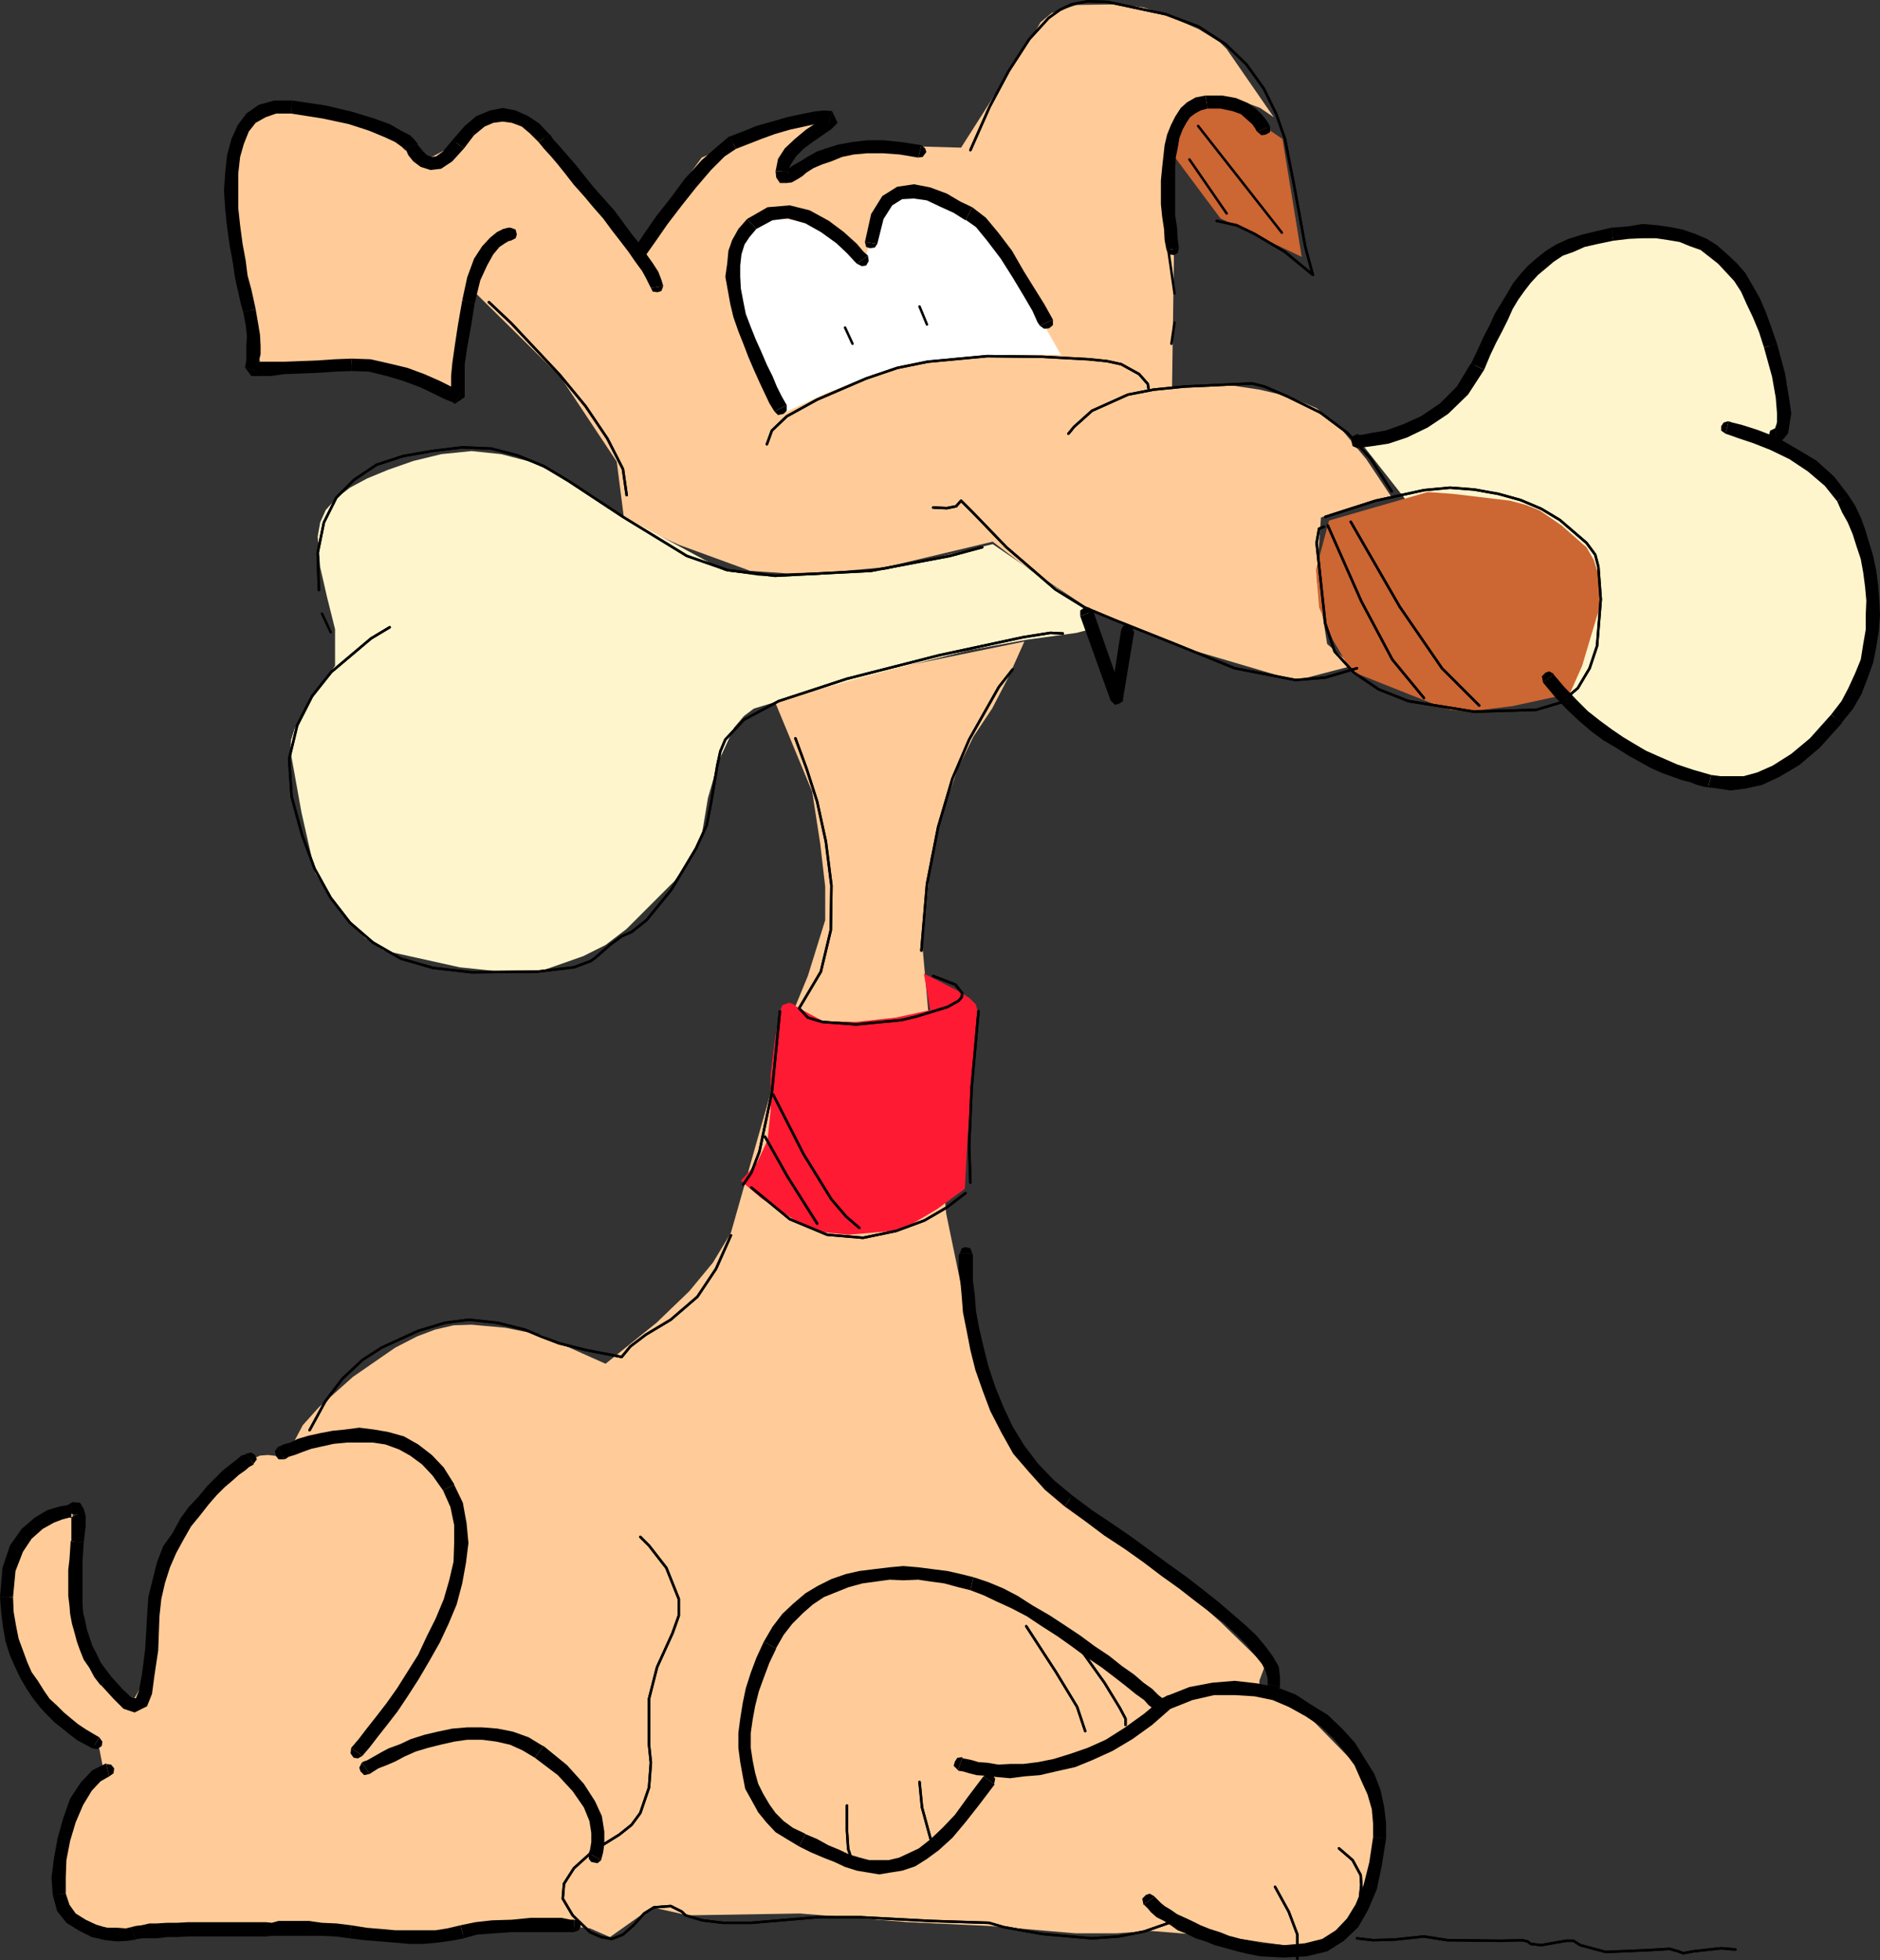 <?xml version="1.0" encoding="UTF-8" standalone="no"?>
<svg
   version="1.0"
   width="129.553mm"
   height="135.048mm"
   id="svg153"
   sodipodi:docname="Dog with Bone 01.wmf"
   xmlns:inkscape="http://www.inkscape.org/namespaces/inkscape"
   xmlns:sodipodi="http://sodipodi.sourceforge.net/DTD/sodipodi-0.dtd"
   xmlns="http://www.w3.org/2000/svg"
   xmlns:svg="http://www.w3.org/2000/svg">
  <rect width="100%" height="100%" fill="#333333" stroke="none"/>
  <sodipodi:namedview
     id="namedview153"
     pagecolor="#ffffff"
     bordercolor="#000000"
     borderopacity="0.25"
     inkscape:showpageshadow="2"
     inkscape:pageopacity="0.0"
     inkscape:pagecheckerboard="0"
     inkscape:deskcolor="#d1d1d1"
     inkscape:document-units="mm" />
  <defs
     id="defs1">
    <pattern
       id="WMFhbasepattern"
       patternUnits="userSpaceOnUse"
       width="6"
       height="6"
       x="0"
       y="0" />
  </defs>
  <path
     style="fill:#fff5cc;fill-opacity:1;fill-rule:evenodd;stroke:none"
     d="m 355.035,115.85 11.15,-3.555 8.242,-3.393 5.01,-4.201 15.029,-30.053 6.949,-5.494 8.08,-4.524 10.504,-2.747 10.827,-0.646 5.171,0.485 4.525,1.131 4.363,1.454 3.555,2.262 2.747,2.747 1.939,3.07 12.282,27.791 -3.878,14.542 9.373,7.271 6.302,5.494 4.686,5.655 1.778,3.232 1.131,3.393 2.262,19.066 0.97,12.28 -6.626,10.664 -5.818,8.079 -5.171,5.655 -13.413,6.786 -7.434,2.424 h -5.171 l -18.099,-9.21 -11.15,-6.625 -7.595,-5.978 -52.52,-66.893 v 0 z"
     id="path1" />
  <path
     style="fill:#ffcc99;fill-opacity:1;fill-rule:evenodd;stroke:none"
     d="m 162.569,135.401 -1.939,-15.188 -14.706,-22.136 -24.402,-24.075 -2.101,16.804 -1.616,11.633 -21.654,-7.594 -28.28,0.323 -1.778,-10.987 -1.778,-8.402 -2.101,-5.655 -1.293,-6.625 -0.646,-10.341 -0.162,-14.057 0.808,-1.939 2.909,-3.878 2.424,-2.1 2.909,-1.454 3.717,-0.808 h 4.363 l 9.534,1.939 8.403,2.747 7.11,2.908 4.363,2.585 5.494,1.939 6.141,-3.232 7.272,-5.494 4.04,-1.131 h 4.848 l 3.555,1.616 4.363,4.039 10.342,11.31 12.766,16.319 17.291,-23.429 13.574,-5.978 11.797,-3.07 6.787,-1.454 -10.666,10.502 -0.808,1.939 0.162,1.616 1.939,0.646 4.363,-1.293 11.474,-4.363 6.141,-1.777 22.786,0.646 19.877,-31.184 0.808,-1.454 2.909,-2.424 6.464,-2.1 10.989,-0.162 6.464,0.808 5.494,1.777 8.888,3.878 5.494,3.393 1.778,1.777 12.282,17.773 -3.555,-2.424 -3.878,-1.454 h -5.171 l -5.01,0.646 -4.363,1.454 -3.07,2.908 -1.454,6.786 0.485,28.922 -0.485,33.446 14.221,-0.646 8.565,1.293 7.595,1.777 7.272,3.07 6.626,5.655 6.302,7.594 6.464,9.695 -18.261,5.494 -1.131,15.834 2.747,17.127 6.626,5.655 -14.867,3.878 -26.826,-7.917 -25.533,-9.856 -18.746,-12.441 -7.757,-5.978 -27.795,6.625 -14.221,1.293 -11.797,0.323 -9.373,-0.646 -18.584,-6.786 z"
     id="path2" />
  <path
     style="fill:#cc6633;fill-opacity:1;fill-rule:evenodd;stroke:none"
     d="m 317.867,56.875 -13.251,-17.773 2.101,-6.301 2.262,-4.363 1.616,-1.131 1.616,-0.646 4.04,0.323 4.363,1.293 3.717,1.454 3.07,1.939 6.626,4.524 3.394,20.682 1.616,10.018 -21.17,-10.018 z"
     id="path3" />
  <path
     style="fill:#ffffff;fill-opacity:1;fill-rule:evenodd;stroke:none"
     d="M 276.336,92.422 269.064,79.657 255.974,60.268 l -5.818,-4.201 -4.848,-3.07 -3.878,-1.777 h -7.11 l -3.07,1.454 -1.293,1.454 -0.808,2.1 -4.363,12.28 -9.534,-7.917 -4.202,-2.1 -4.04,-1.131 -4.363,-0.485 -4.363,1.293 -4.202,3.07 -2.586,4.686 v 7.109 l 5.333,17.773 3.555,10.018 2.586,7.271 12.12,-5.655 11.15,-4.363 11.15,-3.232 12.12,-1.777 12.605,-0.646 h 14.382 v 0 z"
     id="path4" />
  <path
     style="fill:#cc6633;fill-opacity:1;fill-rule:evenodd;stroke:none"
     d="m 373.942,183.551 -21.978,-8.725 -4.848,-8.24 -3.555,-8.402 -0.808,-9.856 3.394,-12.765 25.694,-7.433 6.626,0.485 14.867,1.777 4.202,1.131 3.555,1.454 5.656,3.878 5.494,4.847 0.97,0.808 1.939,3.393 1.616,5.17 -0.162,7.109 -4.525,15.188 -3.232,7.271 -14.867,3.232 -11.635,1.454 -4.686,-0.485 -3.555,-1.131 v 0 z"
     id="path5" />
  <path
     style="fill:#ffcc99;fill-opacity:1;fill-rule:evenodd;stroke:none"
     d="m 201.838,182.743 9.696,23.429 2.101,13.572 1.293,11.149 v 8.725 l -4.525,14.542 -3.394,8.24 -16.645,58.652 -4.686,7.756 -6.141,7.433 -8.565,8.24 -13.251,10.664 -16.645,-7.433 -9.373,-1.939 -8.888,-0.808 -4.686,0.162 -4.848,1.131 -4.686,1.777 -5.656,2.908 -10.989,7.594 -8.888,7.917 -4.202,4.686 -2.909,5.494 -2.101,2.747 -4.04,-0.485 -2.101,0.162 -2.101,0.969 -2.424,1.777 -2.586,2.747 -10.827,12.118 -4.525,5.817 -2.909,5.332 -2.747,16.965 -1.131,11.633 -5.01,8.402 -8.403,-7.917 -5.494,-21.813 -0.646,-21.005 -5.494,2.262 -4.848,2.908 -3.878,4.847 -1.939,6.948 -0.323,7.756 0.646,9.21 8.888,16.158 13.898,11.149 0.97,5.009 -4.525,7.594 -3.555,6.625 -2.586,5.978 -0.485,5.494 0.485,6.301 1.131,7.109 6.302,1.939 6.949,0.969 8.565,-0.162 13.251,-0.646 h 17.291 l 21.008,0.646 21.978,2.262 32.643,-3.232 8.403,0.969 5.171,2.262 10.989,-7.756 9.373,2.1 29.088,-0.485 28.118,2.262 21.008,0.969 22.786,1.939 h 10.504 l 8.888,-0.646 19.877,1.616 18.099,2.585 h 3.878 l 3.555,-0.808 3.555,-1.454 2.586,-2.585 2.586,-3.878 2.101,-5.009 1.616,-5.655 1.131,-6.14 v -11.795 l -1.616,-5.009 -2.424,-3.716 -14.059,-14.38 -6.626,-5.494 -2.586,-1.454 -1.778,0.162 h -1.616 l 0.162,-2.262 1.454,-3.878 -11.635,-11.31 -10.181,-9.048 -9.05,-6.463 -10.019,-7.594 -12.443,-11.472 -14.867,-14.865 -10.019,-33.446 -4.848,-23.429 -6.141,-69.155 2.101,-23.429 3.394,-12.765 3.717,-10.664 4.04,-8.24 4.848,-7.271 4.202,-8.079 4.202,-9.371 -30.866,6.301 -22.139,5.17 -7.918,2.262 -3.878,2.1 v 0 z"
     id="path6" />
  <path
     style="fill:#fff5cc;fill-opacity:1;fill-rule:evenodd;stroke:none"
     d="m 258.56,141.702 -27.795,6.625 -18.907,1.454 -14.059,0.162 -9.05,-1.293 -30.542,-16.481 -3.717,-2.908 -10.019,-6.14 -6.464,-2.908 -7.434,-1.939 -7.757,-0.808 -7.918,0.808 -7.272,1.777 -6.464,2.262 -5.494,2.262 -4.525,2.424 -3.555,2.747 -2.747,3.07 -1.454,3.232 -0.646,3.716 0.646,7.917 1.778,7.756 2.101,8.402 v 9.533 l -6.302,8.887 -4.202,7.433 -0.97,3.07 -0.162,2.747 2.909,16.158 3.555,15.673 3.07,5.009 4.686,6.14 5.333,5.817 4.848,3.232 19.715,4.363 12.282,1.293 8.403,-0.162 11.474,-4.039 5.818,-2.908 5.494,-4.201 12.443,-12.441 5.171,-7.271 1.616,-3.232 0.646,-3.393 1.293,-7.756 2.747,-9.533 4.04,-8.725 2.586,-3.07 2.586,-1.939 12.766,-3.878 21.331,-5.817 21.978,-5.494 15.029,-2.747 12.928,-1.777 3.717,-0.969 -0.646,-5.009 -18.746,-12.926 z"
     id="path7" />
  <path
     style="fill:#ff1a33;fill-opacity:1;fill-rule:evenodd;stroke:none"
     d="m 240.622,253.513 9.534,4.847 2.424,1.616 1.616,1.616 0.485,2.1 -2.586,31.346 -0.808,14.542 -7.272,5.332 -6.302,3.716 -5.333,1.939 -11.474,0.969 -6.302,-0.646 -5.494,-1.777 -10.666,-6.948 -5.494,-4.686 4.202,-4.686 2.747,-5.817 0.808,-7.756 v -9.21 l 0.97,-8.24 1.293,-8.079 0.808,-1.939 1.778,-0.646 0.97,0.323 1.293,0.969 6.626,3.555 8.565,0.162 10.342,-1.131 8.888,-1.939 -0.97,-5.817 -0.646,-3.716 z"
     id="path8" />
  <path
     style="fill:#000000;fill-opacity:1;fill-rule:evenodd;stroke:none"
     d="m 132.997,62.692 1.293,-0.646 0.323,-0.969 -0.323,-1.293 -1.293,-0.485 v 3.393 z"
     id="path9" />
  <path
     style="fill:#000000;fill-opacity:1;fill-rule:evenodd;stroke:none"
     d="m 123.624,79.011 1.454,-5.978 1.778,-3.878 1.616,-2.908 1.616,-1.939 1.454,-0.969 0.808,-0.485 0.485,-0.162 h 0.162 v -3.393 h -0.646 l -1.293,0.323 -1.616,0.808 -1.778,1.454 -2.101,2.262 -2.101,3.232 -1.778,4.847 -1.293,5.978 3.232,0.808 z"
     id="path10" />
  <path
     style="fill:#000000;fill-opacity:1;fill-rule:evenodd;stroke:none"
     d="m 118.453,105.186 2.586,-1.777 v -0.162 -0.969 -1.616 -2.747 -3.07 l 0.646,-4.363 0.97,-5.332 0.97,-6.14 -3.232,-0.808 -1.131,6.463 -0.808,5.332 -0.646,4.524 -0.323,3.393 v 2.747 1.616 0.969 l 0.162,0.646 2.424,-1.616 z"
     id="path11" />
  <path
     style="fill:#000000;fill-opacity:1;fill-rule:evenodd;stroke:none"
     d="m 91.627,96.623 4.525,0.162 4.525,1.131 4.363,1.293 4.363,1.616 3.394,1.616 2.909,1.454 2.101,0.808 0.646,0.485 1.616,-2.908 -0.646,-0.485 -1.939,-1.131 -2.909,-1.454 -4.04,-1.777 -4.363,-1.616 -4.686,-1.131 -5.01,-1.131 -4.848,-0.162 z"
     id="path12" />
  <path
     style="fill:#000000;fill-opacity:1;fill-rule:evenodd;stroke:none"
     d="m 63.67,95.492 1.778,2.424 h 0.808 1.616 2.747 l 3.394,-0.485 4.202,-0.162 4.363,-0.162 4.686,-0.323 4.363,-0.162 v -3.232 l -4.363,0.162 -4.686,0.323 -4.363,0.162 -4.202,0.162 H 70.619 67.872 l -2.101,0.485 h -0.323 l 1.616,2.1 -3.232,-1.131 v 0 z"
     id="path13" />
  <path
     style="fill:#000000;fill-opacity:1;fill-rule:evenodd;stroke:none"
     d="m 63.347,81.273 0.646,3.393 0.323,2.908 -0.162,2.424 v 2.262 1.616 l -0.162,0.969 -0.162,0.808 3.232,1.131 v -0.323 l 0.162,-0.808 0.162,-1.454 0.485,-1.939 v -2.262 l -0.162,-2.908 -0.485,-2.908 -0.646,-3.716 -3.232,0.808 z"
     id="path14" />
  <path
     style="fill:#000000;fill-opacity:1;fill-rule:evenodd;stroke:none"
     d="m 76.114,26.175 h -4.686 l -4.04,1.131 -3.232,2.262 -2.262,3.07 -1.616,3.555 -1.131,4.201 -0.485,4.524 -0.323,4.686 0.323,5.009 0.485,4.524 0.646,4.686 0.808,4.363 0.646,4.363 0.808,3.555 0.646,2.908 0.646,2.262 3.232,-0.808 -0.485,-2.262 -0.646,-2.908 -0.97,-3.555 -0.485,-3.878 -0.808,-4.363 -0.646,-4.847 -0.485,-4.524 v -4.524 -4.363 l 0.485,-4.363 0.97,-3.393 1.293,-3.232 1.778,-2.262 2.586,-1.454 2.747,-0.969 h 3.878 l 0.323,-3.393 z"
     id="path15" />
  <path
     style="fill:#000000;fill-opacity:1;fill-rule:evenodd;stroke:none"
     d="m 108.757,37.324 -0.485,-0.485 -0.162,-0.323 -1.293,-1.293 -2.262,-1.131 -3.07,-1.777 -4.04,-1.454 -5.818,-1.777 -6.787,-1.616 -8.726,-1.293 -0.323,3.393 8.242,1.293 6.787,1.454 5.494,1.777 3.878,1.616 2.747,1.293 1.778,1.293 0.808,0.808 0.323,0.162 -0.485,-0.646 3.394,-1.131 v 0 z"
     id="path16" />
  <path
     style="fill:#000000;fill-opacity:1;fill-rule:evenodd;stroke:none"
     d="m 117.806,36.516 -2.424,2.908 -1.778,1.293 -1.131,0.162 -1.293,-0.485 -0.97,-0.969 -0.808,-0.969 -0.646,-0.808 V 37.486 l -3.394,1.131 0.485,0.646 0.485,1.131 1.293,1.616 1.939,1.454 2.586,0.808 2.747,-0.323 2.909,-1.939 3.07,-3.393 -3.07,-2.1 z"
     id="path17" />
  <path
     style="fill:#000000;fill-opacity:1;fill-rule:evenodd;stroke:none"
     d="m 143.016,34.9 -2.586,-2.747 -2.909,-1.939 -3.232,-1.454 -3.394,-0.646 -3.232,0.646 -3.555,1.454 -3.07,2.585 -3.232,3.716 3.07,2.1 2.586,-3.393 2.747,-2.262 2.262,-0.969 2.424,-0.323 2.424,0.323 2.586,0.969 2.101,1.777 2.262,2.262 2.909,-2.1 v 0 z"
     id="path18" />
  <path
     style="fill:#000000;fill-opacity:1;fill-rule:evenodd;stroke:none"
     d="m 172.75,74.487 -0.485,-1.616 -0.808,-2.1 -1.454,-2.262 -1.616,-2.262 -1.778,-2.747 -2.101,-2.585 -2.262,-3.07 -2.262,-3.07 -2.747,-3.07 -2.586,-2.908 -2.101,-2.585 -2.424,-3.07 -2.101,-2.424 -2.101,-2.424 -1.778,-1.939 -0.97,-1.454 -2.909,2.1 1.454,1.777 1.778,1.939 1.778,2.1 1.939,2.424 2.262,2.908 2.747,3.07 2.424,2.908 2.424,2.747 2.262,3.07 2.262,2.908 2.101,2.747 1.778,2.585 1.778,2.424 0.97,1.777 0.808,1.616 0.485,0.969 z"
     id="path19" />
  <path
     style="fill:#000000;fill-opacity:1;fill-rule:evenodd;stroke:none"
     d="m 169.518,74.971 0.485,0.969 1.293,0.162 0.97,-0.323 0.485,-1.293 z"
     id="path20" />
  <path
     style="fill:#000000;fill-opacity:1;fill-rule:evenodd;stroke:none"
     d="m 165.317,64.307 -0.162,1.454 0.808,1.131 0.97,0.162 1.293,-0.646 -2.909,-2.1 z"
     id="path21" />
  <path
     style="fill:#000000;fill-opacity:1;fill-rule:evenodd;stroke:none"
     d="m 189.88,35.547 -3.232,2.747 -3.878,3.393 -4.525,5.009 -3.555,4.847 -3.717,4.686 -2.909,4.201 -1.939,2.908 -0.808,0.969 2.909,2.1 0.808,-1.131 1.939,-2.747 2.909,-4.201 3.717,-4.847 3.717,-4.686 3.878,-4.524 3.555,-3.555 2.909,-1.939 -1.616,-3.232 v 0 z"
     id="path22" />
  <path
     style="fill:#000000;fill-opacity:1;fill-rule:evenodd;stroke:none"
     d="m 216.705,28.922 -2.101,-0.162 -2.747,0.323 -3.232,0.646 -3.717,0.808 -3.878,1.131 -4.04,1.131 -3.555,1.454 -3.394,1.293 1.616,3.232 2.909,-1.131 3.717,-1.454 3.555,-1.293 3.878,-1.131 3.717,-0.808 2.909,-0.646 h 2.262 l 1.293,-0.162 0.808,-3.232 z"
     id="path23" />
  <path
     style="fill:#000000;fill-opacity:1;fill-rule:evenodd;stroke:none"
     d="m 205.232,44.595 0.646,-1.616 1.454,-2.262 2.101,-2.1 2.424,-1.777 2.586,-1.777 2.101,-1.454 1.616,-1.616 -1.454,-3.07 -0.808,3.232 -0.97,-1.777 -0.485,0.485 -2.101,1.293 -2.424,1.616 -2.909,2.424 -2.586,2.424 -1.778,2.747 -0.646,3.232 z"
     id="path24" />
  <path
     style="fill:#000000;fill-opacity:1;fill-rule:evenodd;stroke:none"
     d="m 239.976,37.809 -5.171,-0.808 -4.848,-0.485 h -4.04 l -4.04,0.485 -3.555,0.646 -3.07,0.969 -2.424,0.808 -2.586,1.454 -1.778,1.131 -1.778,0.969 -1.131,0.808 -0.646,0.485 -0.485,0.162 h 0.485 l 0.646,0.808 -0.323,-0.646 h -3.232 l 0.162,1.616 0.97,1.454 h 1.778 l 1.293,-0.162 1.454,-0.808 1.293,-0.808 1.131,-0.969 1.778,-1.131 2.262,-0.969 2.424,-0.808 2.747,-1.131 3.07,-0.646 3.555,-0.323 h 4.04 l 4.363,0.323 4.848,0.808 z"
     id="path25" />
  <path
     style="fill:#000000;fill-opacity:1;fill-rule:evenodd;stroke:none"
     d="m 239.006,41.04 1.293,-0.162 0.97,-1.293 -0.323,-0.969 -0.97,-0.808 -0.808,3.232 v 0 z"
     id="path26" />
  <path
     style="fill:#000000;fill-opacity:1;fill-rule:evenodd;stroke:none"
     d="m 270.841,84.828 1.131,0.808 1.293,-0.162 0.97,-0.808 v -1.454 l -3.394,1.616 z"
     id="path27" />
  <path
     style="fill:#000000;fill-opacity:1;fill-rule:evenodd;stroke:none"
     d="m 251.449,57.198 2.747,1.939 2.909,3.555 3.555,4.686 3.07,4.847 2.909,4.847 2.262,3.878 1.293,2.908 0.646,0.969 3.394,-1.616 -0.646,-1.131 -1.616,-2.908 -2.424,-3.878 -2.909,-4.686 -3.07,-5.332 -3.555,-4.686 -3.232,-3.878 -3.555,-2.747 -1.778,3.393 v 0 z"
     id="path28" />
  <path
     style="fill:#000000;fill-opacity:1;fill-rule:evenodd;stroke:none"
     d="m 228.502,63.499 1.616,-6.463 2.262,-3.555 2.586,-1.616 3.07,-0.162 3.394,0.485 3.394,1.616 3.555,1.616 3.07,1.939 1.778,-3.393 -3.07,-1.454 -3.555,-2.1 -4.363,-1.616 -4.202,-0.808 -4.363,0.646 -3.878,2.424 -2.909,4.686 -1.616,7.271 z"
     id="path29" />
  <path
     style="fill:#000000;fill-opacity:1;fill-rule:evenodd;stroke:none"
     d="m 225.27,63.015 0.323,1.293 0.97,0.323 1.293,-0.162 0.646,-0.969 -3.232,-0.485 z"
     id="path30" />
  <path
     style="fill:#000000;fill-opacity:1;fill-rule:evenodd;stroke:none"
     d="m 223.169,68.67 1.293,0.646 1.131,-0.162 0.646,-1.131 -0.162,-1.454 -2.909,2.1 z"
     id="path31" />
  <path
     style="fill:#000000;fill-opacity:1;fill-rule:evenodd;stroke:none"
     d="m 196.99,59.622 4.202,-2.262 4.04,-0.485 4.525,1.293 4.04,2.262 4.04,2.908 2.747,2.585 1.939,2.1 0.646,0.646 2.909,-2.1 -1.131,-0.969 -1.778,-2.1 -3.394,-3.07 -3.878,-2.908 -5.01,-2.747 -5.171,-1.293 -5.818,0.485 -5.333,3.07 z"
     id="path32" />
  <path
     style="fill:#000000;fill-opacity:1;fill-rule:evenodd;stroke:none"
     d="m 204.909,105.509 -1.293,-2.262 -1.293,-2.585 -1.131,-2.747 -1.454,-2.908 -1.454,-3.393 -1.454,-3.232 -1.293,-3.232 -1.293,-3.393 -0.646,-3.232 -0.646,-3.393 -0.162,-3.07 v -2.908 l 0.323,-2.908 0.808,-2.585 1.293,-1.939 1.778,-2.1 -2.424,-2.585 -2.262,2.585 -1.616,2.908 -0.97,2.747 -0.323,3.393 -0.485,3.393 0.646,3.555 0.646,3.555 0.808,3.393 1.293,3.716 1.293,3.232 1.293,3.393 1.454,3.393 1.454,3.232 1.293,2.747 1.293,2.747 1.293,2.1 z"
     id="path33" />
  <path
     style="fill:#000000;fill-opacity:1;fill-rule:evenodd;stroke:none"
     d="m 201.677,107.125 0.97,0.969 1.454,-0.323 0.808,-0.808 v -1.454 z"
     id="path34" />
  <path
     style="fill:none;stroke:#000000;stroke-width:0.646px;stroke-linecap:round;stroke-linejoin:round;stroke-miterlimit:4;stroke-dasharray:none;stroke-opacity:1"
     d="m 220.099,85.312 1.939,4.201"
     id="path35" />
  <path
     style="fill:none;stroke:#000000;stroke-width:0.646px;stroke-linecap:round;stroke-linejoin:round;stroke-miterlimit:4;stroke-dasharray:none;stroke-opacity:1"
     d="m 239.491,79.819 1.939,4.686"
     id="path36" />
  <path
     style="fill:none;stroke:#000000;stroke-width:0.646px;stroke-linecap:round;stroke-linejoin:round;stroke-miterlimit:4;stroke-dasharray:none;stroke-opacity:1"
     d="m 127.341,78.688 5.818,5.494 12.605,13.411 6.787,8.24 5.656,8.402 4.04,7.917 0.97,6.786"
     id="path37" />
  <path
     style="fill:none;stroke:#000000;stroke-width:0.646px;stroke-linecap:round;stroke-linejoin:round;stroke-miterlimit:4;stroke-dasharray:none;stroke-opacity:1"
     d="m 127.341,78.688 5.818,5.494 12.605,13.411 6.787,8.24 5.656,8.402 4.04,7.917 0.97,6.786"
     id="path38" />
  <path
     style="fill:none;stroke:#000000;stroke-width:0.646px;stroke-linecap:round;stroke-linejoin:round;stroke-miterlimit:4;stroke-dasharray:none;stroke-opacity:1"
     d="m 299.121,101.147 -0.162,-1.131 -2.262,-2.585 -4.686,-2.585 -3.717,-0.808 -4.848,-0.485 -11.958,-0.646 -14.382,-0.162 -15.514,1.454 -7.918,1.616 -8.08,2.747 -12.766,5.494 -7.918,4.363 -3.878,3.716 -1.293,3.555"
     id="path39" />
  <path
     style="fill:none;stroke:#000000;stroke-width:0.646px;stroke-linecap:round;stroke-linejoin:round;stroke-miterlimit:4;stroke-dasharray:none;stroke-opacity:1"
     d="m 299.121,101.147 -0.162,-1.131 -2.262,-2.585 -4.686,-2.585 -3.717,-0.808 -4.848,-0.485 -11.958,-0.646 -14.382,-0.162 -15.514,1.454 -7.918,1.616 -8.08,2.747 -12.766,5.494 -7.918,4.363 -3.878,3.716 -1.293,3.555"
     id="path40" />
  <path
     style="fill:none;stroke:#000000;stroke-width:0.646px;stroke-linecap:round;stroke-linejoin:round;stroke-miterlimit:4;stroke-dasharray:none;stroke-opacity:1"
     d="m 252.742,39.101 5.01,-11.31 5.01,-9.371 5.333,-8.24 5.01,-5.494 2.909,-2.1 3.07,-1.454 4.202,-0.808 5.171,0.162 15.19,3.232 8.565,3.232 6.949,4.524 5.494,5.332 4.525,6.301 3.232,6.625 2.262,6.463 2.262,11.472 3.07,16.804 1.939,7.109 -7.272,-5.978 -7.918,-4.686 -4.686,-2.262 -5.171,-1.131"
     id="path41" />
  <path
     style="fill:none;stroke:#000000;stroke-width:0.646px;stroke-linecap:round;stroke-linejoin:round;stroke-miterlimit:4;stroke-dasharray:none;stroke-opacity:1"
     d="m 252.742,39.101 5.01,-11.31 5.01,-9.371 5.333,-8.24 5.01,-5.494 2.909,-2.1 3.07,-1.454 4.202,-0.808 5.171,0.162 15.19,3.232 8.565,3.232 6.949,4.524 5.494,5.332 4.525,6.301 3.232,6.625 2.262,6.463 2.262,11.472 3.07,16.804 1.939,7.109 -7.272,-5.978 -7.918,-4.686 -4.686,-2.262 -5.171,-1.131"
     id="path42" />
  <path
     style="fill:#000000;fill-opacity:1;fill-rule:evenodd;stroke:none"
     d="m 327.401,34.254 1.131,0.969 1.131,-0.162 1.131,-0.646 v -1.454 l -3.394,1.293 z"
     id="path43" />
  <path
     style="fill:#000000;fill-opacity:1;fill-rule:evenodd;stroke:none"
     d="m 314.312,28.276 h 3.555 l 3.07,0.646 2.262,0.808 1.454,1.293 1.454,1.293 0.808,1.131 0.323,0.646 0.162,0.162 3.394,-1.293 -0.323,-0.646 -0.485,-0.808 -1.293,-1.616 -1.454,-1.454 -2.262,-1.616 -3.07,-1.293 -3.555,-0.646 h -4.363 l 0.485,3.393 v 0 z"
     id="path44" />
  <path
     style="fill:#000000;fill-opacity:1;fill-rule:evenodd;stroke:none"
     d="m 307.04,64.63 -0.323,-2.585 -0.162,-2.908 -0.485,-3.07 v -2.908 -3.232 -2.908 -3.07 l 0.162,-2.908 0.485,-2.424 0.485,-2.747 0.808,-2.1 0.97,-1.777 0.97,-1.454 1.293,-0.969 1.454,-0.808 1.778,-0.485 -0.485,-3.393 -2.586,0.485 -2.262,1.293 -1.616,1.454 -1.454,2.262 -1.131,2.262 -0.97,2.424 -0.646,2.747 -0.323,2.908 -0.323,2.908 -0.323,3.393 v 2.908 3.232 l 0.323,3.232 0.485,3.232 0.162,2.908 0.485,2.585 z"
     id="path45" />
  <path
     style="fill:#000000;fill-opacity:1;fill-rule:evenodd;stroke:none"
     d="m 303.808,65.115 0.646,1.131 1.293,0.162 0.97,-0.485 0.323,-1.293 -3.232,0.485 z"
     id="path46" />
  <path
     style="fill:none;stroke:#000000;stroke-width:0.646px;stroke-linecap:round;stroke-linejoin:round;stroke-miterlimit:4;stroke-dasharray:none;stroke-opacity:1"
     d="m 305.908,84.02 -0.808,5.494"
     id="path47" />
  <path
     style="fill:none;stroke:#000000;stroke-width:0.646px;stroke-linecap:round;stroke-linejoin:round;stroke-miterlimit:4;stroke-dasharray:none;stroke-opacity:1"
     d="m 304.131,63.984 1.778,12.441"
     id="path48" />
  <path
     style="fill:none;stroke:#000000;stroke-width:0.646px;stroke-linecap:round;stroke-linejoin:round;stroke-miterlimit:4;stroke-dasharray:none;stroke-opacity:1"
     d="m 312.049,32.8 21.816,27.791"
     id="path49" />
  <path
     style="fill:none;stroke:#000000;stroke-width:0.646px;stroke-linecap:round;stroke-linejoin:round;stroke-miterlimit:4;stroke-dasharray:none;stroke-opacity:1"
     d="m 309.787,41.525 9.696,14.057"
     id="path50" />
  <path
     style="fill:none;stroke:#000000;stroke-width:0.646px;stroke-linecap:round;stroke-linejoin:round;stroke-miterlimit:4;stroke-dasharray:none;stroke-opacity:1"
     d="m 255.813,142.51 -8.403,2.262 -20.523,3.878 -25.048,1.293 -12.282,-1.454 -10.666,-3.716 -16.645,-10.179 -14.221,-9.371 -6.464,-3.878 -6.787,-2.747 -6.787,-1.777 -7.595,-0.323 -7.918,0.969 -7.434,1.293 -6.949,2.262 -5.818,3.878 -4.686,4.686 -3.232,6.463 -1.616,7.917 0.323,9.695"
     id="path51" />
  <path
     style="fill:none;stroke:#000000;stroke-width:0.646px;stroke-linecap:round;stroke-linejoin:round;stroke-miterlimit:4;stroke-dasharray:none;stroke-opacity:1"
     d="m 255.813,142.51 -8.403,2.262 -20.523,3.878 -25.048,1.293 -12.282,-1.454 -10.666,-3.716 -16.645,-10.179 -14.221,-9.371 -6.464,-3.878 -6.787,-2.747 -6.787,-1.777 -7.595,-0.323 -7.918,0.969 -7.434,1.293 -6.949,2.262 -5.818,3.878 -4.686,4.686 -3.232,6.463 -1.616,7.917 0.323,9.695"
     id="path52" />
  <path
     style="fill:none;stroke:#000000;stroke-width:0.646px;stroke-linecap:round;stroke-linejoin:round;stroke-miterlimit:4;stroke-dasharray:none;stroke-opacity:1"
     d="m 83.87,159.799 2.262,4.847"
     id="path53" />
  <path
     style="fill:none;stroke:#000000;stroke-width:0.646px;stroke-linecap:round;stroke-linejoin:round;stroke-miterlimit:4;stroke-dasharray:none;stroke-opacity:1"
     d="m 101.485,163.354 -4.848,2.908 -10.342,8.725 -5.01,6.301 -3.878,7.594 -2.101,8.725 0.646,9.856 2.747,10.018 3.232,8.725 4.202,7.594 5.01,6.463 5.979,5.17 7.272,4.201 8.403,2.424 10.019,1.131 17.13,-0.162 9.534,-1.131 4.363,-1.616 1.131,-0.808 3.878,-3.393 3.07,-2.262 2.586,-1.131 3.878,-3.07 6.464,-7.917 6.464,-10.826 2.747,-5.978 1.131,-5.817 1.616,-9.695 0.808,-3.716 1.293,-3.07 4.848,-5.17 9.05,-4.847 17.776,-5.817 24.078,-6.14 21.816,-4.686 7.11,-1.131 3.232,0.162"
     id="path54" />
  <path
     style="fill:none;stroke:#000000;stroke-width:0.646px;stroke-linecap:round;stroke-linejoin:round;stroke-miterlimit:4;stroke-dasharray:none;stroke-opacity:1"
     d="m 101.485,163.354 -4.848,2.908 -10.342,8.725 -5.01,6.301 -3.878,7.594 -2.101,8.725 0.646,9.856 2.747,10.018 3.232,8.725 4.202,7.594 5.01,6.463 5.979,5.17 7.272,4.201 8.403,2.424 10.019,1.131 17.13,-0.162 9.534,-1.131 4.363,-1.616 1.131,-0.808 3.878,-3.393 3.07,-2.262 2.586,-1.131 3.878,-3.07 6.464,-7.917 6.464,-10.826 2.747,-5.978 1.131,-5.817 1.616,-9.695 0.808,-3.716 1.293,-3.07 4.848,-5.17 9.05,-4.847 17.776,-5.817 24.078,-6.14 21.816,-4.686 7.11,-1.131 3.232,0.162"
     id="path55" />
  <path
     style="fill:none;stroke:#000000;stroke-width:0.646px;stroke-linecap:round;stroke-linejoin:round;stroke-miterlimit:4;stroke-dasharray:none;stroke-opacity:1"
     d="m 207.171,192.276 2.909,7.917 2.747,8.564 2.262,10.341 1.454,11.472 -0.162,11.633 -2.586,10.826 -5.656,9.533 2.262,2.424 3.717,1.131 8.888,0.646 11.797,-1.131 4.04,-0.969 7.918,-2.424 2.909,-1.616 0.808,-0.969 0.162,-0.969 -1.778,-2.262 -5.818,-2.262"
     id="path56" />
  <path
     style="fill:none;stroke:#000000;stroke-width:0.646px;stroke-linecap:round;stroke-linejoin:round;stroke-miterlimit:4;stroke-dasharray:none;stroke-opacity:1"
     d="m 207.171,192.276 2.909,7.917 2.747,8.564 2.262,10.341 1.454,11.472 -0.162,11.633 -2.586,10.826 -5.656,9.533 2.262,2.424 3.717,1.131 8.888,0.646 11.797,-1.131 4.04,-0.969 7.918,-2.424 2.909,-1.616 0.808,-0.969 0.162,-0.969 -1.778,-2.262 -5.818,-2.262"
     id="path57" />
  <path
     style="fill:none;stroke:#000000;stroke-width:0.646px;stroke-linecap:round;stroke-linejoin:round;stroke-miterlimit:4;stroke-dasharray:none;stroke-opacity:1"
     d="m 263.731,174.341 -3.555,4.524 -7.757,13.734 -4.363,10.179 -3.717,12.603 -2.909,14.865 -1.454,17.289"
     id="path58" />
  <path
     style="fill:none;stroke:#000000;stroke-width:0.646px;stroke-linecap:round;stroke-linejoin:round;stroke-miterlimit:4;stroke-dasharray:none;stroke-opacity:1"
     d="m 263.731,174.341 -3.555,4.524 -7.757,13.734 -4.363,10.179 -3.717,12.603 -2.909,14.865 -1.454,17.289"
     id="path59" />
  <path
     style="fill:none;stroke:#000000;stroke-width:0.646px;stroke-linecap:round;stroke-linejoin:round;stroke-miterlimit:4;stroke-dasharray:none;stroke-opacity:1"
     d="m 203.131,263.369 -2.101,21.166 -3.232,15.35 -2.101,5.494 -2.101,3.07"
     id="path60" />
  <path
     style="fill:none;stroke:#000000;stroke-width:0.646px;stroke-linecap:round;stroke-linejoin:round;stroke-miterlimit:4;stroke-dasharray:none;stroke-opacity:1"
     d="m 203.131,263.369 -2.101,21.166 -3.232,15.35 -2.101,5.494 -2.101,3.07"
     id="path61" />
  <path
     style="fill:none;stroke:#000000;stroke-width:0.646px;stroke-linecap:round;stroke-linejoin:round;stroke-miterlimit:4;stroke-dasharray:none;stroke-opacity:1"
     d="m 254.843,263.369 -1.778,19.874 -0.646,15.027 0.323,9.695"
     id="path62" />
  <path
     style="fill:none;stroke:#000000;stroke-width:0.646px;stroke-linecap:round;stroke-linejoin:round;stroke-miterlimit:4;stroke-dasharray:none;stroke-opacity:1"
     d="m 254.843,263.369 -1.778,19.874 -0.646,15.027 0.323,9.695"
     id="path63" />
  <path
     style="fill:none;stroke:#000000;stroke-width:0.646px;stroke-linecap:round;stroke-linejoin:round;stroke-miterlimit:4;stroke-dasharray:none;stroke-opacity:1"
     d="m 251.449,310.711 -4.848,3.716 -5.818,3.393 -7.434,2.747 -8.565,1.777 -9.373,-0.808 -9.696,-4.039 -10.019,-8.24"
     id="path64" />
  <path
     style="fill:none;stroke:#000000;stroke-width:0.646px;stroke-linecap:round;stroke-linejoin:round;stroke-miterlimit:4;stroke-dasharray:none;stroke-opacity:1"
     d="m 251.449,310.711 -4.848,3.716 -5.818,3.393 -7.434,2.747 -8.565,1.777 -9.373,-0.808 -9.696,-4.039 -10.019,-8.24"
     id="path65" />
  <path
     style="fill:none;stroke:#000000;stroke-width:0.646px;stroke-linecap:round;stroke-linejoin:round;stroke-miterlimit:4;stroke-dasharray:none;stroke-opacity:1"
     d="m 201.353,285.02 7.918,15.511 7.272,11.795 3.878,4.524 3.394,2.908"
     id="path66" />
  <path
     style="fill:none;stroke:#000000;stroke-width:0.646px;stroke-linecap:round;stroke-linejoin:round;stroke-miterlimit:4;stroke-dasharray:none;stroke-opacity:1"
     d="m 201.353,285.02 7.918,15.511 7.272,11.795 3.878,4.524 3.394,2.908"
     id="path67" />
  <path
     style="fill:none;stroke:#000000;stroke-width:0.646px;stroke-linecap:round;stroke-linejoin:round;stroke-miterlimit:4;stroke-dasharray:none;stroke-opacity:1"
     d="m 199.253,296.008 5.818,10.341 7.757,12.28"
     id="path68" />
  <path
     style="fill:none;stroke:#000000;stroke-width:0.646px;stroke-linecap:round;stroke-linejoin:round;stroke-miterlimit:4;stroke-dasharray:none;stroke-opacity:1"
     d="m 199.253,296.008 5.818,10.341 7.757,12.28"
     id="path69" />
  <path
     style="fill:none;stroke:#000000;stroke-width:0.646px;stroke-linecap:round;stroke-linejoin:round;stroke-miterlimit:4;stroke-dasharray:none;stroke-opacity:1"
     d="m 190.365,321.698 -3.878,8.725 -4.848,7.271 -6.949,5.978 -6.464,3.878 -4.04,3.07 -2.262,2.747 -9.211,-1.777 -7.11,-1.777 -4.686,-1.777 -4.202,-1.777 -7.11,-1.777 -7.434,-0.808 -6.302,0.808 -6.949,2.1 -9.534,4.363 -5.01,3.232 -5.171,4.847 -4.525,5.978 -4.04,7.433"
     id="path70" />
  <path
     style="fill:none;stroke:#000000;stroke-width:0.646px;stroke-linecap:round;stroke-linejoin:round;stroke-miterlimit:4;stroke-dasharray:none;stroke-opacity:1"
     d="m 190.365,321.698 -3.878,8.725 -4.848,7.271 -6.949,5.978 -6.464,3.878 -4.04,3.07 -2.262,2.747 -9.211,-1.777 -7.11,-1.777 -4.686,-1.777 -4.202,-1.777 -7.11,-1.777 -7.434,-0.808 -6.302,0.808 -6.949,2.1 -9.534,4.363 -5.01,3.232 -5.171,4.847 -4.525,5.978 -4.04,7.433"
     id="path71" />
  <path
     style="fill:#000000;fill-opacity:1;fill-rule:evenodd;stroke:none"
     d="m 253.227,326.384 -0.485,-1.293 -1.293,-0.323 -0.97,0.323 -0.485,1.293 z"
     id="path72" />
  <path
     style="fill:#000000;fill-opacity:1;fill-rule:evenodd;stroke:none"
     d="m 279.244,389.399 -4.686,-3.878 -4.202,-4.363 -3.555,-4.686 -3.07,-5.009 -2.424,-5.17 -2.101,-5.17 -1.778,-5.332 -1.293,-5.17 -1.131,-4.847 -0.808,-4.363 -0.323,-4.363 -0.485,-3.555 v -2.908 -2.262 -1.454 l -0.162,-0.485 h -3.232 l -0.323,0.485 v 1.454 2.262 l 0.485,3.393 0.323,3.555 0.323,4.201 0.97,4.847 0.97,5.009 1.293,5.17 1.939,5.494 1.939,5.17 2.909,5.655 3.07,5.494 4.04,4.686 4.202,4.686 5.171,4.363 1.939,-2.908 z"
     id="path73" />
  <path
     style="fill:#000000;fill-opacity:1;fill-rule:evenodd;stroke:none"
     d="m 333.38,439.326 v -2.585 l -0.323,-2.747 -1.616,-2.747 -1.778,-2.424 -2.424,-2.908 -2.747,-2.585 -3.555,-3.07 -3.555,-3.07 -3.878,-3.07 -4.363,-3.393 -4.525,-3.232 -4.848,-3.555 -4.848,-3.555 -5.171,-3.555 -5.333,-3.555 -5.171,-3.878 -1.939,2.908 5.171,3.716 5.171,3.878 5.171,3.393 5.01,3.555 4.686,3.555 4.525,3.232 4.363,3.393 4.04,3.07 3.555,2.747 3.07,2.908 2.586,2.585 2.101,2.585 1.939,2.424 0.97,1.939 0.485,1.777 v 1.454 l 3.232,0.808 z"
     id="path74" />
  <path
     style="fill:#000000;fill-opacity:1;fill-rule:evenodd;stroke:none"
     d="m 330.148,438.518 0.162,1.293 1.131,0.646 h 1.131 l 0.808,-1.131 -3.232,-0.808 z"
     id="path75" />
  <path
     style="fill:#000000;fill-opacity:1;fill-rule:evenodd;stroke:none"
     d="m 300.899,445.142 1.454,0.162 0.97,-0.808 0.485,-0.969 -0.808,-1.293 z"
     id="path76" />
  <path
     style="fill:#000000;fill-opacity:1;fill-rule:evenodd;stroke:none"
     d="m 252.742,414.12 3.394,1.293 3.394,1.616 3.878,1.777 4.04,2.1 3.878,2.585 4.04,2.585 3.878,2.747 3.717,2.747 3.878,2.585 3.394,2.585 2.909,2.262 2.586,2.1 2.262,1.616 1.131,1.293 1.293,0.969 0.485,0.162 2.101,-2.908 -0.485,-0.162 -0.808,-0.646 -1.616,-1.616 -2.262,-1.616 -2.424,-2.1 -3.232,-2.262 -3.232,-2.585 -3.878,-2.585 -3.717,-2.747 -3.878,-2.585 -4.202,-2.747 -4.202,-2.424 -4.04,-2.585 -3.717,-1.939 -3.878,-1.616 -3.878,-1.293 -0.808,3.393 z"
     id="path77" />
  <path
     style="fill:#000000;fill-opacity:1;fill-rule:evenodd;stroke:none"
     d="m 202.161,429.146 1.939,-3.393 2.262,-2.908 2.747,-2.747 2.586,-2.262 2.909,-1.939 3.232,-1.293 3.232,-1.293 3.555,-0.969 3.555,-0.485 3.555,-0.485 3.555,0.162 3.878,-0.162 3.232,0.485 3.555,0.485 3.555,0.969 3.232,0.808 0.808,-3.393 -3.232,-0.808 -3.555,-0.808 -3.878,-0.485 -3.717,-0.485 -3.878,-0.323 -3.555,0.323 -4.04,0.485 -3.878,0.485 -3.555,0.808 -3.717,1.293 -3.555,1.777 -3.232,1.939 -3.232,2.747 -2.747,2.585 -2.586,3.393 -2.262,3.878 3.232,1.777 v 0 z"
     id="path78" />
  <path
     style="fill:#000000;fill-opacity:1;fill-rule:evenodd;stroke:none"
     d="m 209.595,477.458 -3.07,-1.454 -2.424,-1.777 -2.101,-2.1 -1.616,-2.262 -1.616,-2.747 -1.293,-2.585 -0.808,-2.908 -0.646,-3.232 -0.485,-3.232 v -3.878 l 0.485,-3.393 0.646,-3.555 0.97,-3.878 1.293,-3.555 1.454,-3.878 1.778,-3.716 -3.232,-1.777 -1.939,4.201 -1.454,3.878 -1.293,4.039 -0.808,3.878 -0.646,4.039 -0.485,3.716 v 3.878 l 0.485,3.716 0.646,3.555 0.646,3.393 1.616,2.908 1.778,3.232 2.101,2.585 2.424,2.585 2.909,1.777 3.232,1.939 1.616,-3.232 v 0 z"
     id="path79" />
  <path
     style="fill:#000000;fill-opacity:1;fill-rule:evenodd;stroke:none"
     d="m 256.136,462.593 -4.04,5.332 -3.394,4.686 -3.232,3.393 -3.07,2.908 -3.07,2.424 -2.747,1.293 -2.424,1.131 -2.747,0.646 h -2.424 -2.586 l -2.424,-0.646 -2.747,-0.808 -2.747,-1.293 -2.747,-1.131 -2.909,-1.616 -3.07,-1.293 -1.616,3.232 2.909,1.454 3.394,1.454 2.909,1.131 2.747,1.293 3.07,0.969 2.909,0.485 2.909,0.485 2.909,-0.485 3.07,-0.485 3.394,-1.131 3.07,-1.939 3.07,-2.262 3.555,-3.232 3.394,-4.039 3.555,-4.524 4.04,-5.332 z"
     id="path80" />
  <path
     style="fill:#000000;fill-opacity:1;fill-rule:evenodd;stroke:none"
     d="m 258.883,464.693 0.323,-1.454 -0.646,-0.969 -1.131,-0.485 -1.293,0.808 2.909,2.1 v 0 z"
     id="path81" />
  <path
     style="fill:none;stroke:#000000;stroke-width:0.646px;stroke-linecap:round;stroke-linejoin:round;stroke-miterlimit:4;stroke-dasharray:none;stroke-opacity:1"
     d="m 267.286,423.491 7.757,11.957 5.494,9.048 2.101,6.301"
     id="path82" />
  <path
     style="fill:none;stroke:#000000;stroke-width:0.646px;stroke-linecap:round;stroke-linejoin:round;stroke-miterlimit:4;stroke-dasharray:none;stroke-opacity:1"
     d="m 267.286,423.491 7.757,11.957 5.494,9.048 2.101,6.301"
     id="path83" />
  <path
     style="fill:none;stroke:#000000;stroke-width:0.646px;stroke-linecap:round;stroke-linejoin:round;stroke-miterlimit:4;stroke-dasharray:none;stroke-opacity:1"
     d="m 281.184,429.146 6.464,9.048 4.04,6.625 1.454,2.747 v 1.616"
     id="path84" />
  <path
     style="fill:none;stroke:#000000;stroke-width:0.646px;stroke-linecap:round;stroke-linejoin:round;stroke-miterlimit:4;stroke-dasharray:none;stroke-opacity:1"
     d="m 281.184,429.146 6.464,9.048 4.04,6.625 1.454,2.747 v 1.616"
     id="path85" />
  <path
     style="fill:none;stroke:#000000;stroke-width:0.646px;stroke-linecap:round;stroke-linejoin:round;stroke-miterlimit:4;stroke-dasharray:none;stroke-opacity:1"
     d="m 239.491,464.047 0.646,6.625 2.424,8.887"
     id="path86" />
  <path
     style="fill:none;stroke:#000000;stroke-width:0.646px;stroke-linecap:round;stroke-linejoin:round;stroke-miterlimit:4;stroke-dasharray:none;stroke-opacity:1"
     d="m 239.491,464.047 0.646,6.625 2.424,8.887"
     id="path87" />
  <path
     style="fill:none;stroke:#000000;stroke-width:0.646px;stroke-linecap:round;stroke-linejoin:round;stroke-miterlimit:4;stroke-dasharray:none;stroke-opacity:1"
     d="m 220.584,470.187 v 6.463 l 0.323,4.847 0.808,2.424"
     id="path88" />
  <path
     style="fill:none;stroke:#000000;stroke-width:0.646px;stroke-linecap:round;stroke-linejoin:round;stroke-miterlimit:4;stroke-dasharray:none;stroke-opacity:1"
     d="m 220.584,470.187 v 6.463 l 0.323,4.847 0.808,2.424"
     id="path89" />
  <path
     style="fill:#000000;fill-opacity:1;fill-rule:evenodd;stroke:none"
     d="m 250.641,457.584 -1.293,0.162 -0.646,0.969 -0.323,1.131 1.131,1.131 1.131,-3.232 v 0 z"
     id="path90" />
  <path
     style="fill:#000000;fill-opacity:1;fill-rule:evenodd;stroke:none"
     d="m 303.646,441.749 -0.646,0.323 -5.01,4.201 -5.171,3.716 -4.848,3.07 -4.686,2.1 -4.686,1.616 -4.202,1.293 -4.04,0.808 -3.878,0.485 h -3.394 l -3.07,0.162 -2.909,-0.485 -2.262,-0.162 -1.616,-0.485 -1.454,-0.323 -0.97,-0.162 -0.162,-0.162 -1.131,3.232 0.162,0.162 1.131,0.162 1.616,0.485 1.939,0.485 2.424,0.162 2.747,0.323 3.555,0.323 3.717,-0.485 4.04,-0.323 4.202,-0.969 5.01,-1.131 4.363,-1.777 5.333,-2.424 5.171,-3.07 5.171,-3.716 5.333,-4.686 -0.485,0.485 0.485,-0.485 0.646,-1.131 -0.646,-1.293 -1.131,-0.646 -1.293,0.646 z"
     id="path91" />
  <path
     style="fill:#000000;fill-opacity:1;fill-rule:evenodd;stroke:none"
     d="m 361.014,478.75 v -3.878 l -0.485,-4.201 -0.97,-4.524 -1.616,-4.201 -2.424,-3.878 -2.586,-4.201 -3.394,-3.716 -3.717,-3.555 -4.202,-2.585 -4.202,-2.747 -5.01,-1.939 -5.171,-0.969 -5.656,-0.646 -5.818,0.485 -5.979,1.131 -6.141,2.424 1.293,3.232 5.656,-2.262 5.656,-1.293 h 5.333 l 5.171,0.323 4.686,0.969 4.202,1.777 4.363,2.424 3.878,2.585 3.232,3.07 2.909,3.393 2.747,3.716 1.778,4.039 1.616,3.555 1.131,3.878 0.323,3.716 v 3.555 z"
     id="path92" />
  <path
     style="fill:#000000;fill-opacity:1;fill-rule:evenodd;stroke:none"
     d="m 334.35,509.773 5.979,-0.323 5.333,-1.293 4.363,-2.747 3.717,-3.555 2.586,-4.524 2.262,-5.332 1.293,-6.14 1.131,-7.109 -3.394,-0.323 -0.97,6.463 -1.454,5.817 -2.101,5.17 -2.262,3.716 -2.909,3.07 -3.555,2.262 -4.525,1.131 -5.333,0.485 v 3.232 0 z"
     id="path93" />
  <path
     style="fill:#000000;fill-opacity:1;fill-rule:evenodd;stroke:none"
     d="m 297.828,495.877 1.131,1.131 0.808,0.969 1.454,1.293 1.939,0.969 1.778,1.131 1.778,1.293 2.424,0.969 2.262,1.131 2.586,0.808 2.424,0.969 2.909,0.808 2.909,0.808 2.747,0.646 3.232,0.646 2.909,0.162 3.394,0.162 v -3.232 l -3.07,-0.323 -2.747,-0.162 -2.909,-0.646 -2.586,-0.485 -3.07,-0.808 -2.424,-0.969 -2.586,-0.808 -2.424,-0.969 -2.262,-1.131 -2.101,-0.969 -1.778,-0.808 -1.616,-1.131 -1.616,-0.969 -0.97,-0.808 -1.131,-1.131 -0.485,-0.485 -2.909,2.1 v 0 z"
     id="path94" />
  <path
     style="fill:#000000;fill-opacity:1;fill-rule:evenodd;stroke:none"
     d="m 300.576,493.777 -1.131,-0.646 -0.97,0.323 -0.97,0.969 0.323,1.616 2.909,-2.1 v 0 z"
     id="path95" />
  <path
     style="fill:none;stroke:#000000;stroke-width:0.646px;stroke-linecap:round;stroke-linejoin:round;stroke-miterlimit:4;stroke-dasharray:none;stroke-opacity:1"
     d="m 348.732,481.335 3.555,3.07 2.101,3.878 0.162,2.585 -0.323,3.232"
     id="path96" />
  <path
     style="fill:none;stroke:#000000;stroke-width:0.646px;stroke-linecap:round;stroke-linejoin:round;stroke-miterlimit:4;stroke-dasharray:none;stroke-opacity:1"
     d="m 348.732,481.335 3.555,3.07 2.101,3.878 0.162,2.585 -0.323,3.232"
     id="path97" />
  <path
     style="fill:none;stroke:#000000;stroke-width:0.646px;stroke-linecap:round;stroke-linejoin:round;stroke-miterlimit:4;stroke-dasharray:none;stroke-opacity:1"
     d="m 332.088,491.353 3.555,6.463 2.262,5.978 v 6.301"
     id="path98" />
  <path
     style="fill:none;stroke:#000000;stroke-width:0.646px;stroke-linecap:round;stroke-linejoin:round;stroke-miterlimit:4;stroke-dasharray:none;stroke-opacity:1"
     d="m 332.088,491.353 3.555,6.463 2.262,5.978 v 6.301"
     id="path99" />
  <path
     style="fill:none;stroke:#000000;stroke-width:0.646px;stroke-linecap:round;stroke-linejoin:round;stroke-miterlimit:4;stroke-dasharray:none;stroke-opacity:1"
     d="m 166.771,400.224 2.262,2.262 4.525,5.817 3.232,8.079 v 4.363 l -1.616,4.524 -4.04,8.887 -2.101,8.24 v 11.957 l 0.485,4.686 -0.485,6.463 -2.262,6.625 -2.262,3.07 -3.232,2.585 -6.787,4.201 -5.01,4.524 -2.586,4.039 -0.323,3.878 2.586,4.363 4.525,4.363 2.909,1.293 2.747,0.485 2.909,-1.131 2.909,-2.585 2.586,-2.908 2.586,-1.616 4.363,-0.323 2.909,1.454 0.97,0.969 4.363,1.293 5.333,0.646 h 7.434 l 17.13,-1.454 h 11.312 l 18.261,0.969 15.19,0.485 3.878,1.131 10.019,1.777 12.928,1.131 6.949,-0.485 6.626,-1.293 7.918,-2.747 0.97,-0.808 -0.323,-0.323 -4.202,-0.323"
     id="path100" />
  <path
     style="fill:none;stroke:#000000;stroke-width:0.646px;stroke-linecap:round;stroke-linejoin:round;stroke-miterlimit:4;stroke-dasharray:none;stroke-opacity:1"
     d="m 166.771,400.224 2.262,2.262 4.525,5.817 3.232,8.079 v 4.363 l -1.616,4.524 -4.04,8.887 -2.101,8.24 v 11.957 l 0.485,4.686 -0.485,6.463 -2.262,6.625 -2.262,3.07 -3.232,2.585 -6.787,4.201 -5.01,4.524 -2.586,4.039 -0.323,3.878 2.586,4.363 4.525,4.363 2.909,1.293 2.747,0.485 2.909,-1.131 2.909,-2.585 2.586,-2.908 2.586,-1.616 4.363,-0.323 2.909,1.454 0.97,0.969 4.363,1.293 5.333,0.646 h 7.434 l 17.13,-1.454 h 11.312 l 18.261,0.969 15.19,0.485 3.878,1.131 10.019,1.777 12.928,1.131 6.949,-0.485 6.626,-1.293 7.918,-2.747 0.97,-0.808 -0.323,-0.323 -4.202,-0.323"
     id="path101" />
  <path
     style="fill:#000000;fill-opacity:1;fill-rule:evenodd;stroke:none"
     d="m 94.213,459.038 -0.646,1.293 0.323,0.969 0.97,0.969 1.454,-0.323 z"
     id="path102" />
  <path
     style="fill:#000000;fill-opacity:1;fill-rule:evenodd;stroke:none"
     d="m 141.4,454.675 -3.717,-2.262 -4.04,-1.454 -4.04,-0.808 -4.04,-0.323 h -3.878 l -3.878,0.323 -3.878,0.808 -3.394,0.808 -3.555,1.131 -2.747,1.293 -3.07,1.131 -2.101,1.131 -2.262,1.293 -1.131,0.646 -0.97,0.323 -0.485,0.323 2.101,2.908 0.97,-0.646 1.293,-0.808 2.101,-0.808 2.262,-0.969 2.424,-1.293 2.909,-1.293 3.232,-0.969 3.232,-0.808 3.555,-0.808 3.394,-0.485 h 3.878 l 3.717,0.485 3.555,0.808 3.232,1.454 3.232,1.939 2.262,-3.07 v 0 z"
     id="path103" />
  <path
     style="fill:#000000;fill-opacity:1;fill-rule:evenodd;stroke:none"
     d="m 156.59,484.244 0.485,-1.777 0.323,-2.262 v -3.232 l -0.646,-4.039 -1.778,-3.878 -2.909,-4.524 -4.363,-4.847 -6.141,-5.009 -2.262,3.07 5.979,4.524 3.878,4.201 2.909,4.201 1.454,3.555 0.485,3.07 v 2.424 l -0.323,1.939 -0.323,0.969 3.232,1.777 v 0 z"
     id="path104" />
  <path
     style="fill:#000000;fill-opacity:1;fill-rule:evenodd;stroke:none"
     d="m 153.358,482.628 v 1.454 l 0.646,0.808 1.616,0.323 0.97,-0.808 -3.232,-1.777 z"
     id="path105" />
  <path
     style="fill:#000000;fill-opacity:1;fill-rule:evenodd;stroke:none"
     d="m 72.397,376.796 -0.808,1.131 0.323,1.293 0.646,0.808 h 1.454 l -1.616,-3.232 z"
     id="path106" />
  <path
     style="fill:#000000;fill-opacity:1;fill-rule:evenodd;stroke:none"
     d="m 118.291,386.49 -2.747,-4.363 -3.07,-3.232 -3.555,-2.747 -3.717,-2.1 -4.04,-1.131 -3.717,-0.646 -3.878,-0.485 -3.717,0.485 -3.232,0.323 -3.394,0.646 -2.909,0.646 -2.747,0.808 -1.939,0.969 -1.778,0.485 -0.97,0.485 -0.485,0.162 1.616,3.232 0.485,-0.162 0.646,-0.485 1.616,-0.485 2.101,-0.808 2.262,-0.808 2.909,-0.646 2.909,-0.646 3.394,-0.323 h 3.232 3.555 l 3.232,0.485 3.555,1.293 2.909,1.616 3.07,2.262 2.747,2.908 2.747,3.878 2.909,-1.454 v 0 z"
     id="path107" />
  <path
     style="fill:#000000;fill-opacity:1;fill-rule:evenodd;stroke:none"
     d="m 94.374,457.26 1.939,-2.262 2.101,-2.747 2.424,-3.07 2.747,-3.555 2.586,-3.878 2.909,-4.524 2.747,-4.686 2.747,-4.847 2.262,-4.847 2.101,-5.009 1.454,-5.494 0.97,-5.332 0.646,-5.17 -0.485,-5.17 -0.97,-5.332 -2.262,-4.686 -2.909,1.454 1.939,4.363 0.97,4.686 v 4.686 l -0.162,4.847 -1.131,4.847 -1.454,5.009 -2.101,5.009 -2.262,4.524 -2.262,4.847 -2.747,4.363 -2.747,4.363 -2.747,3.878 -2.747,3.555 -2.424,3.07 -2.101,2.747 -1.939,2.262 z"
     id="path108" />
  <path
     style="fill:#000000;fill-opacity:1;fill-rule:evenodd;stroke:none"
     d="m 91.465,455.16 -0.162,1.454 0.808,1.131 1.131,0.162 1.131,-0.646 -2.909,-2.1 z"
     id="path109" />
  <path
     style="fill:none;stroke:#000000;stroke-width:0.646px;stroke-linecap:round;stroke-linejoin:round;stroke-miterlimit:4;stroke-dasharray:none;stroke-opacity:1"
     d="m 451.995,507.672 -3.717,-0.323 -7.272,0.808 -2.586,0.485 -1.293,-0.485 -2.262,-0.646 -5.333,0.323 -11.312,0.485 -6.626,-1.777 -1.778,-1.131 h -1.939 l -6.464,1.131 -2.747,-0.323 -0.808,-0.646 -1.454,-0.323 -5.333,0.162 -14.059,-0.162 -6.141,-0.969 -7.595,0.808 -5.656,0.162 -4.202,-0.485"
     id="path110" />
  <path
     style="fill:none;stroke:#000000;stroke-width:0.646px;stroke-linecap:round;stroke-linejoin:round;stroke-miterlimit:4;stroke-dasharray:none;stroke-opacity:1"
     d="m 451.995,507.672 -3.717,-0.323 -7.272,0.808 -2.586,0.485 -1.293,-0.485 -2.262,-0.646 -5.333,0.323 -11.312,0.485 -6.626,-1.777 -1.778,-1.131 h -1.939 l -6.464,1.131 -2.747,-0.323 -0.808,-0.646 -1.454,-0.323 -5.333,0.162 -14.059,-0.162 -6.141,-0.969 -7.595,0.808 -5.656,0.162 -4.202,-0.485"
     id="path111" />
  <path
     style="fill:#000000;fill-opacity:1;fill-rule:evenodd;stroke:none"
     d="m 149.48,503.148 1.293,-0.485 0.485,-1.131 -0.485,-1.293 -1.293,-0.323 z"
     id="path112" />
  <path
     style="fill:#000000;fill-opacity:1;fill-rule:evenodd;stroke:none"
     d="m 120.715,504.764 3.555,-0.969 4.363,-0.323 4.686,-0.323 h 4.848 4.363 3.717 2.424 0.808 v -3.232 h -0.808 l -2.424,-0.485 h -3.717 -4.363 l -4.848,0.485 -5.171,0.162 -4.363,0.485 -3.878,0.808 0.97,3.393 v 0 z"
     id="path113" />
  <path
     style="fill:#000000;fill-opacity:1;fill-rule:evenodd;stroke:none"
     d="m 90.981,504.764 4.04,0.485 4.04,0.323 3.878,0.323 3.717,0.323 h 3.555 l 3.717,-0.323 3.555,-0.485 3.394,-0.646 -0.97,-3.393 -3.394,0.808 -3.07,0.485 h -3.232 -3.555 -3.717 l -3.555,-0.323 -3.878,-0.323 -4.04,-0.646 -0.323,3.393 v 0 z"
     id="path114" />
  <path
     style="fill:#000000;fill-opacity:1;fill-rule:evenodd;stroke:none"
     d="m 69.326,504.279 1.454,-0.162 h 1.778 2.424 2.586 2.909 3.394 l 3.394,0.162 3.878,0.485 0.323,-3.393 -3.878,-0.485 -3.717,-0.162 -3.394,-0.485 h -2.909 -2.586 -2.424 l -1.778,0.485 -1.454,-0.162 v 3.716 z"
     id="path115" />
  <path
     style="fill:#000000;fill-opacity:1;fill-rule:evenodd;stroke:none"
     d="m 35.39,505.087 0.323,-0.162 1.454,-0.162 h 1.778 1.939 l 2.586,-0.323 h 2.586 l 2.909,-0.162 h 3.07 3.07 2.747 2.747 2.586 1.939 1.939 1.454 0.808 v -3.716 h -0.808 -1.454 -1.939 -1.939 -2.586 -2.747 -2.747 -3.07 -3.07 l -2.909,0.162 H 43.47 l -2.586,0.162 h -1.939 l -2.101,0.485 -1.454,0.162 -1.293,0.323 1.293,3.232 z"
     id="path116" />
  <path
     style="fill:#000000;fill-opacity:1;fill-rule:evenodd;stroke:none"
     d="m 13.736,493.454 1.131,4.201 2.424,3.07 3.394,2.1 3.232,1.616 3.555,0.808 3.07,0.323 2.747,-0.162 2.101,-0.323 -1.293,-3.232 -1.293,0.323 -2.262,-0.162 h -2.747 l -2.747,-0.808 -2.747,-1.293 -2.586,-1.616 -1.616,-2.262 -0.97,-2.908 z"
     id="path117" />
  <path
     style="fill:#000000;fill-opacity:1;fill-rule:evenodd;stroke:none"
     d="m 27.634,459.199 -3.555,1.777 -3.07,3.232 -2.747,4.201 -1.778,5.009 -1.454,5.17 -0.97,5.332 -0.646,5.009 0.323,4.524 3.394,-0.323 v -4.201 l 0.162,-4.524 0.97,-5.009 1.454,-4.847 1.939,-4.524 2.262,-3.716 2.262,-2.424 2.262,-1.293 -0.808,-3.232 v 0 z"
     id="path118" />
  <path
     style="fill:#000000;fill-opacity:1;fill-rule:evenodd;stroke:none"
     d="m 28.442,462.593 1.131,-0.808 0.162,-1.293 -0.808,-0.969 -1.293,-0.162 z"
     id="path119" />
  <path
     style="fill:#000000;fill-opacity:1;fill-rule:evenodd;stroke:none"
     d="m 65.933,381.32 0.97,-1.293 -0.485,-1.131 -0.97,-0.646 -1.454,0.323 2.101,2.747 v 0 z"
     id="path120" />
  <path
     style="fill:#000000;fill-opacity:1;fill-rule:evenodd;stroke:none"
     d="m 41.531,420.906 0.485,-4.524 0.97,-4.201 1.293,-4.039 1.616,-3.716 1.939,-3.555 1.939,-3.393 2.262,-2.747 2.262,-2.908 2.101,-2.424 2.101,-2.1 2.101,-1.777 1.616,-1.454 1.616,-1.131 1.131,-0.969 0.646,-0.323 0.485,-0.323 -2.101,-2.747 v 0.162 l -1.131,0.323 -1.131,0.969 -1.454,1.131 -2.262,1.777 -1.939,1.939 -2.101,2.1 -2.262,2.747 -2.586,2.747 -2.101,2.908 -2.101,3.878 -2.424,3.393 -1.616,4.201 -1.131,4.524 -1.131,4.524 -0.323,5.009 z"
     id="path121" />
  <path
     style="fill:#000000;fill-opacity:1;fill-rule:evenodd;stroke:none"
     d="m 26.179,438.679 3.394,3.716 2.586,2.585 2.909,0.969 3.232,-1.616 1.293,-3.232 0.646,-4.847 0.97,-6.463 0.323,-8.887 h -3.232 l -0.485,8.564 -0.808,6.301 -0.808,4.524 -0.808,1.939 h -0.323 l -0.808,-0.162 -2.262,-2.1 -2.909,-3.232 -2.909,2.1 v 0 z"
     id="path122" />
  <path
     style="fill:#000000;fill-opacity:1;fill-rule:evenodd;stroke:none"
     d="m 18.422,401.194 -0.162,2.424 -0.162,2.424 -0.323,2.747 v 2.262 2.262 2.262 l 0.323,2.585 0.162,2.1 0.485,2.585 0.646,2.262 0.646,2.424 0.808,2.262 0.97,2.424 1.454,2.1 1.293,2.424 1.616,2.1 2.909,-2.1 -1.616,-2.1 -1.293,-1.777 -1.131,-2.424 -0.97,-1.777 -0.808,-2.424 -0.646,-1.939 -0.485,-2.424 -0.485,-1.939 -0.162,-2.262 v -2.1 -2.262 -2.262 -2.262 -2.424 l 0.162,-2.262 0.162,-2.424 -3.232,-0.323 v 0 z"
     id="path123" />
  <path
     style="fill:#000000;fill-opacity:1;fill-rule:evenodd;stroke:none"
     d="m 18.422,395.215 1.616,-0.808 h 0.162 v -0.162 l -0.485,0.162 -0.97,-0.162 -0.162,-0.323 v 0.808 2.747 3.878 l 3.232,0.323 0.485,-4.201 v -2.747 l -0.485,-1.777 -0.97,-1.616 -1.939,-0.162 -1.131,0.646 -0.485,0.485 -0.162,0.485 1.454,-0.808 v 3.232 0 z"
     id="path124" />
  <path
     style="fill:#000000;fill-opacity:1;fill-rule:evenodd;stroke:none"
     d="m 3.394,415.897 0.646,-6.786 1.939,-5.009 2.262,-3.393 2.909,-2.585 2.909,-1.616 2.101,-0.808 1.778,-0.485 h 0.646 v -3.232 H 17.453 l -1.939,0.323 -3.232,0.969 -3.232,1.939 -3.394,2.908 -3.07,4.363 -1.939,5.817 L 0,415.897 Z"
     id="path125" />
  <path
     style="fill:#000000;fill-opacity:1;fill-rule:evenodd;stroke:none"
     d="m 25.856,452.413 -1.939,-1.131 -1.616,-0.969 -1.939,-1.293 -1.778,-1.454 -1.939,-1.616 -1.778,-1.777 -1.939,-1.777 L 11.474,440.295 9.858,437.71 8.242,435.448 7.11,432.863 5.979,429.793 4.848,426.723 4.202,423.491 3.555,419.775 3.394,415.897 H 0 l 0.323,4.201 0.485,3.716 0.646,3.716 1.131,3.555 1.293,2.908 1.454,3.07 1.616,2.747 1.616,2.424 1.778,2.262 1.939,2.1 1.939,1.939 2.262,1.777 1.778,1.454 1.939,1.454 2.101,1.131 1.778,0.969 1.778,-2.908 z"
     id="path126" />
  <path
     style="fill:#000000;fill-opacity:1;fill-rule:evenodd;stroke:none"
     d="m 24.078,455.322 1.293,0.162 1.131,-0.808 0.162,-1.131 -0.808,-1.131 z"
     id="path127" />
  <path
     style="fill:none;stroke:#000000;stroke-width:0.646px;stroke-linecap:round;stroke-linejoin:round;stroke-miterlimit:4;stroke-dasharray:none;stroke-opacity:1"
     d="m 243.046,132.169 3.555,0.162 2.424,-0.485 1.131,-1.293 0.162,-0.162 0.485,0.485 2.586,2.585 8.726,9.048 12.766,10.987 7.595,4.686 7.757,3.232 15.837,6.301 15.514,6.301 15.837,3.07 7.757,-0.646 8.242,-2.424"
     id="path128" />
  <path
     style="fill:none;stroke:#000000;stroke-width:0.646px;stroke-linecap:round;stroke-linejoin:round;stroke-miterlimit:4;stroke-dasharray:none;stroke-opacity:1"
     d="m 243.046,132.169 3.555,0.162 2.424,-0.485 1.131,-1.293 0.162,-0.162 0.485,0.485 2.586,2.585 8.726,9.048 12.766,10.987 7.595,4.686 7.757,3.232 15.837,6.301 15.514,6.301 15.837,3.07 7.757,-0.646 8.242,-2.424"
     id="path129" />
  <path
     style="fill:#000000;fill-opacity:1;fill-rule:evenodd;stroke:none"
     d="m 284.739,159.153 -1.131,-0.969 h -1.131 l -1.131,0.808 v 1.454 z"
     id="path130" />
  <path
     style="fill:#000000;fill-opacity:1;fill-rule:evenodd;stroke:none"
     d="m 289.264,181.612 3.232,-0.323 -7.757,-22.136 -3.394,1.293 7.918,21.974 3.232,-0.485 -3.232,0.485 1.131,1.131 1.131,-0.323 0.97,-0.646 v -1.293 l -3.232,0.323 z"
     id="path131" />
  <path
     style="fill:#000000;fill-opacity:1;fill-rule:evenodd;stroke:none"
     d="m 293.627,164.161 -1.616,-0.162 -2.747,17.612 3.232,0.323 2.909,-17.45 -1.778,-0.323 z"
     id="path132" />
  <path
     style="fill:#000000;fill-opacity:1;fill-rule:evenodd;stroke:none"
     d="m 295.243,164.323 -0.323,-1.131 -1.131,-0.646 -1.293,0.485 -0.485,0.969 3.394,0.485 v 0 z"
     id="path133" />
  <path
     style="fill:none;stroke:#000000;stroke-width:0.646px;stroke-linecap:round;stroke-linejoin:round;stroke-miterlimit:4;stroke-dasharray:none;stroke-opacity:1"
     d="m 278.275,112.942 1.454,-1.777 4.686,-4.201 9.373,-4.201 6.626,-1.293 8.08,-0.808 17.614,-0.808 3.232,0.808 5.979,2.585 8.565,4.201 7.11,5.332 5.979,6.625 5.494,8.564"
     id="path134" />
  <path
     style="fill:none;stroke:#000000;stroke-width:0.646px;stroke-linecap:round;stroke-linejoin:round;stroke-miterlimit:4;stroke-dasharray:none;stroke-opacity:1"
     d="m 278.275,112.942 1.454,-1.777 4.686,-4.201 9.373,-4.201 6.626,-1.293 8.08,-0.808 17.614,-0.808 3.232,0.808 5.979,2.585 8.565,4.201 7.11,5.332 5.979,6.625 5.494,8.564"
     id="path135" />
  <path
     style="fill:none;stroke:#000000;stroke-width:0.646px;stroke-linecap:round;stroke-linejoin:round;stroke-miterlimit:4;stroke-dasharray:none;stroke-opacity:1"
     d="m 345.177,134.593 13.09,-4.201 12.605,-2.747 6.787,-0.646 6.302,0.485 6.302,1.131 5.818,1.616 5.333,2.262 4.848,2.908 6.949,5.978 2.262,3.07 0.808,3.07 0.646,8.564 -0.97,12.118 -1.939,5.817 -3.07,5.17 -4.363,3.716 -6.464,1.939 -16.16,0.485 -17.13,-2.747 -7.757,-3.07 -6.464,-4.363 -5.01,-5.494 -2.424,-7.271 -2.262,-21.005 0.646,-3.716 1.293,-0.485"
     id="path136" />
  <path
     style="fill:none;stroke:#000000;stroke-width:0.646px;stroke-linecap:round;stroke-linejoin:round;stroke-miterlimit:4;stroke-dasharray:none;stroke-opacity:1"
     d="m 345.177,134.593 13.09,-4.201 12.605,-2.747 6.787,-0.646 6.302,0.485 6.302,1.131 5.818,1.616 5.333,2.262 4.848,2.908 6.949,5.978 2.262,3.07 0.808,3.07 0.646,8.564 -0.97,12.118 -1.939,5.817 -3.07,5.17 -4.363,3.716 -6.464,1.939 -16.16,0.485 -17.13,-2.747 -7.757,-3.07 -6.464,-4.363 -5.01,-5.494 -2.424,-7.271 -2.262,-21.005 0.646,-3.716 1.293,-0.485"
     id="path137" />
  <path
     style="fill:none;stroke:#000000;stroke-width:0.646px;stroke-linecap:round;stroke-linejoin:round;stroke-miterlimit:4;stroke-dasharray:none;stroke-opacity:1"
     d="m 351.803,135.886 12.766,22.136 10.989,15.996 9.696,9.695"
     id="path138" />
  <path
     style="fill:none;stroke:#000000;stroke-width:0.646px;stroke-linecap:round;stroke-linejoin:round;stroke-miterlimit:4;stroke-dasharray:none;stroke-opacity:1"
     d="m 351.803,135.886 12.766,22.136 10.989,15.996 9.696,9.695"
     id="path139" />
  <path
     style="fill:none;stroke:#000000;stroke-width:0.646px;stroke-linecap:round;stroke-linejoin:round;stroke-miterlimit:4;stroke-dasharray:none;stroke-opacity:1"
     d="m 345.824,136.855 8.726,19.712 8.08,15.188 8.242,10.018"
     id="path140" />
  <path
     style="fill:none;stroke:#000000;stroke-width:0.646px;stroke-linecap:round;stroke-linejoin:round;stroke-miterlimit:4;stroke-dasharray:none;stroke-opacity:1"
     d="m 345.824,136.855 8.726,19.712 8.08,15.188 8.242,10.018"
     id="path141" />
  <path
     style="fill:#000000;fill-opacity:1;fill-rule:evenodd;stroke:none"
     d="m 353.742,112.942 -1.454,0.646 -0.323,1.293 0.323,1.293 1.454,0.646 z"
     id="path142" />
  <path
     style="fill:#000000;fill-opacity:1;fill-rule:evenodd;stroke:none"
     d="m 383.153,94.522 -3.717,6.14 -4.363,4.363 -5.01,3.393 -4.686,2.1 -4.525,1.616 -3.878,0.646 -2.424,0.485 h -0.808 v 3.232 h 1.293 l 2.424,-0.323 4.202,-0.646 4.848,-1.616 5.333,-2.585 5.333,-3.555 5.171,-5.009 4.202,-6.463 -3.394,-1.616 v 0 z"
     id="path143" />
  <path
     style="fill:#000000;fill-opacity:1;fill-rule:evenodd;stroke:none"
     d="m 419.675,59.298 -4.202,0.969 -3.394,0.808 -3.555,1.131 -3.232,1.454 -2.586,1.616 -2.262,1.777 -2.424,2.1 -1.778,1.939 -2.101,2.585 -1.616,2.747 -1.454,2.424 -1.778,2.908 -1.293,2.908 -1.616,3.07 -1.616,3.555 -1.616,3.393 3.394,1.616 1.616,-3.878 1.454,-3.07 1.616,-3.07 1.454,-2.908 1.293,-2.908 1.454,-2.424 1.616,-2.262 1.616,-2.1 1.939,-2.1 1.939,-1.616 2.101,-1.777 2.424,-1.616 2.747,-0.969 2.909,-1.293 3.555,-0.808 3.878,-0.808 z"
     id="path144" />
  <path
     style="fill:#000000;fill-opacity:1;fill-rule:evenodd;stroke:none"
     d="m 462.822,89.513 -1.454,-4.201 -1.454,-4.039 -1.616,-3.716 -1.939,-3.393 -1.778,-3.07 -2.262,-2.585 -2.424,-2.262 -2.747,-2.424 -2.586,-1.616 -3.07,-1.293 -3.232,-1.131 -3.232,-0.646 -3.394,-0.485 -3.878,-0.323 -3.878,0.646 -4.202,0.323 0.485,3.393 4.04,-0.485 3.555,-0.162 h 3.555 l 3.232,0.485 2.909,0.485 2.747,1.131 2.747,0.969 2.262,1.777 2.262,1.777 2.262,2.424 1.939,2.1 1.778,2.747 1.454,3.232 1.616,3.393 1.616,3.878 1.293,4.039 z"
     id="path145" />
  <path
     style="fill:#000000;fill-opacity:1;fill-rule:evenodd;stroke:none"
     d="m 462.499,115.204 1.131,-0.162 0.97,-0.808 1.131,-1.454 0.323,-2.1 0.485,-3.07 -0.646,-4.363 -0.97,-5.978 -2.101,-7.756 -3.394,0.969 2.101,7.594 0.97,5.494 0.323,4.039 v 2.747 l -0.485,1.131 -0.162,0.323 h -0.323 l 0.646,-0.323 v 3.878 0 z"
     id="path146" />
  <path
     style="fill:#000000;fill-opacity:1;fill-rule:evenodd;stroke:none"
     d="m 462.499,111.488 -1.454,0.646 -0.323,1.293 0.323,1.293 1.454,0.646 z"
     id="path147" />
  <path
     style="fill:#000000;fill-opacity:1;fill-rule:evenodd;stroke:none"
     d="m 450.055,109.71 -1.131,0.323 -0.646,0.969 v 1.131 l 1.131,0.808 0.808,-3.232 v 0 z"
     id="path148" />
  <path
     style="fill:#000000;fill-opacity:1;fill-rule:evenodd;stroke:none"
     d="m 481.406,128.938 -3.717,-4.847 -4.686,-4.201 -5.171,-3.07 -5.01,-2.908 -5.01,-1.939 -4.04,-1.293 -2.586,-0.646 -0.97,-0.323 -0.808,3.232 0.97,0.323 2.262,0.808 3.878,1.293 4.525,1.777 5.01,2.424 4.848,3.232 4.363,3.716 3.232,4.039 2.909,-1.616 z"
     id="path149" />
  <path
     style="fill:#000000;fill-opacity:1;fill-rule:evenodd;stroke:none"
     d="m 479.628,188.236 2.909,-3.555 2.262,-3.878 1.616,-4.201 1.454,-4.039 0.808,-4.039 0.646,-4.039 0.323,-4.201 -0.162,-3.878 -0.323,-4.039 -0.485,-3.716 -0.808,-3.878 -1.131,-3.716 -0.97,-3.232 -1.131,-3.07 -1.454,-3.07 -1.778,-2.747 -2.909,1.616 1.293,2.908 1.454,2.585 1.293,3.07 0.97,3.07 1.131,3.393 0.646,3.555 0.485,3.716 0.323,3.555 -0.162,3.878 v 3.716 l -0.646,3.716 -0.646,4.039 -1.454,3.555 -1.778,3.878 -1.778,3.393 -2.747,3.555 2.909,2.1 v 0 z"
     id="path150" />
  <path
     style="fill:#000000;fill-opacity:1;fill-rule:evenodd;stroke:none"
     d="m 444.884,205.04 2.747,0.323 3.07,0.485 3.878,-0.485 4.363,-0.969 4.525,-2.1 5.171,-3.07 5.333,-4.524 5.818,-6.463 -2.909,-2.1 -5.494,6.14 -4.848,4.039 -4.848,3.07 -4.04,1.777 -3.555,0.969 h -3.394 -2.586 l -2.424,-0.323 -0.808,3.232 z"
     id="path151" />
  <path
     style="fill:#000000;fill-opacity:1;fill-rule:evenodd;stroke:none"
     d="m 401.737,177.572 3.232,3.878 3.07,3.232 3.07,2.908 3.394,2.908 3.07,2.262 3.555,2.1 3.07,1.939 2.909,1.616 2.909,1.616 2.909,1.293 2.747,0.969 2.262,0.808 2.424,0.646 1.616,0.646 1.778,0.485 1.131,0.162 0.808,-3.232 -1.131,-0.323 -1.131,-0.323 -2.262,-0.646 -1.939,-0.646 -2.424,-0.808 -2.586,-1.131 -2.586,-1.131 -2.909,-1.293 -2.747,-1.616 -3.232,-1.939 -3.07,-2.1 -3.07,-2.262 -3.07,-2.424 -2.909,-2.908 -3.232,-3.393 -2.747,-3.232 -2.747,2.1 v 0 z"
     id="path152" />
  <path
     style="fill:#000000;fill-opacity:1;fill-rule:evenodd;stroke:none"
     d="m 404.646,175.472 -1.131,-0.646 -0.97,0.323 -0.97,0.969 0.323,1.616 2.747,-2.1 v 0 z"
     id="path153" />
</svg>
